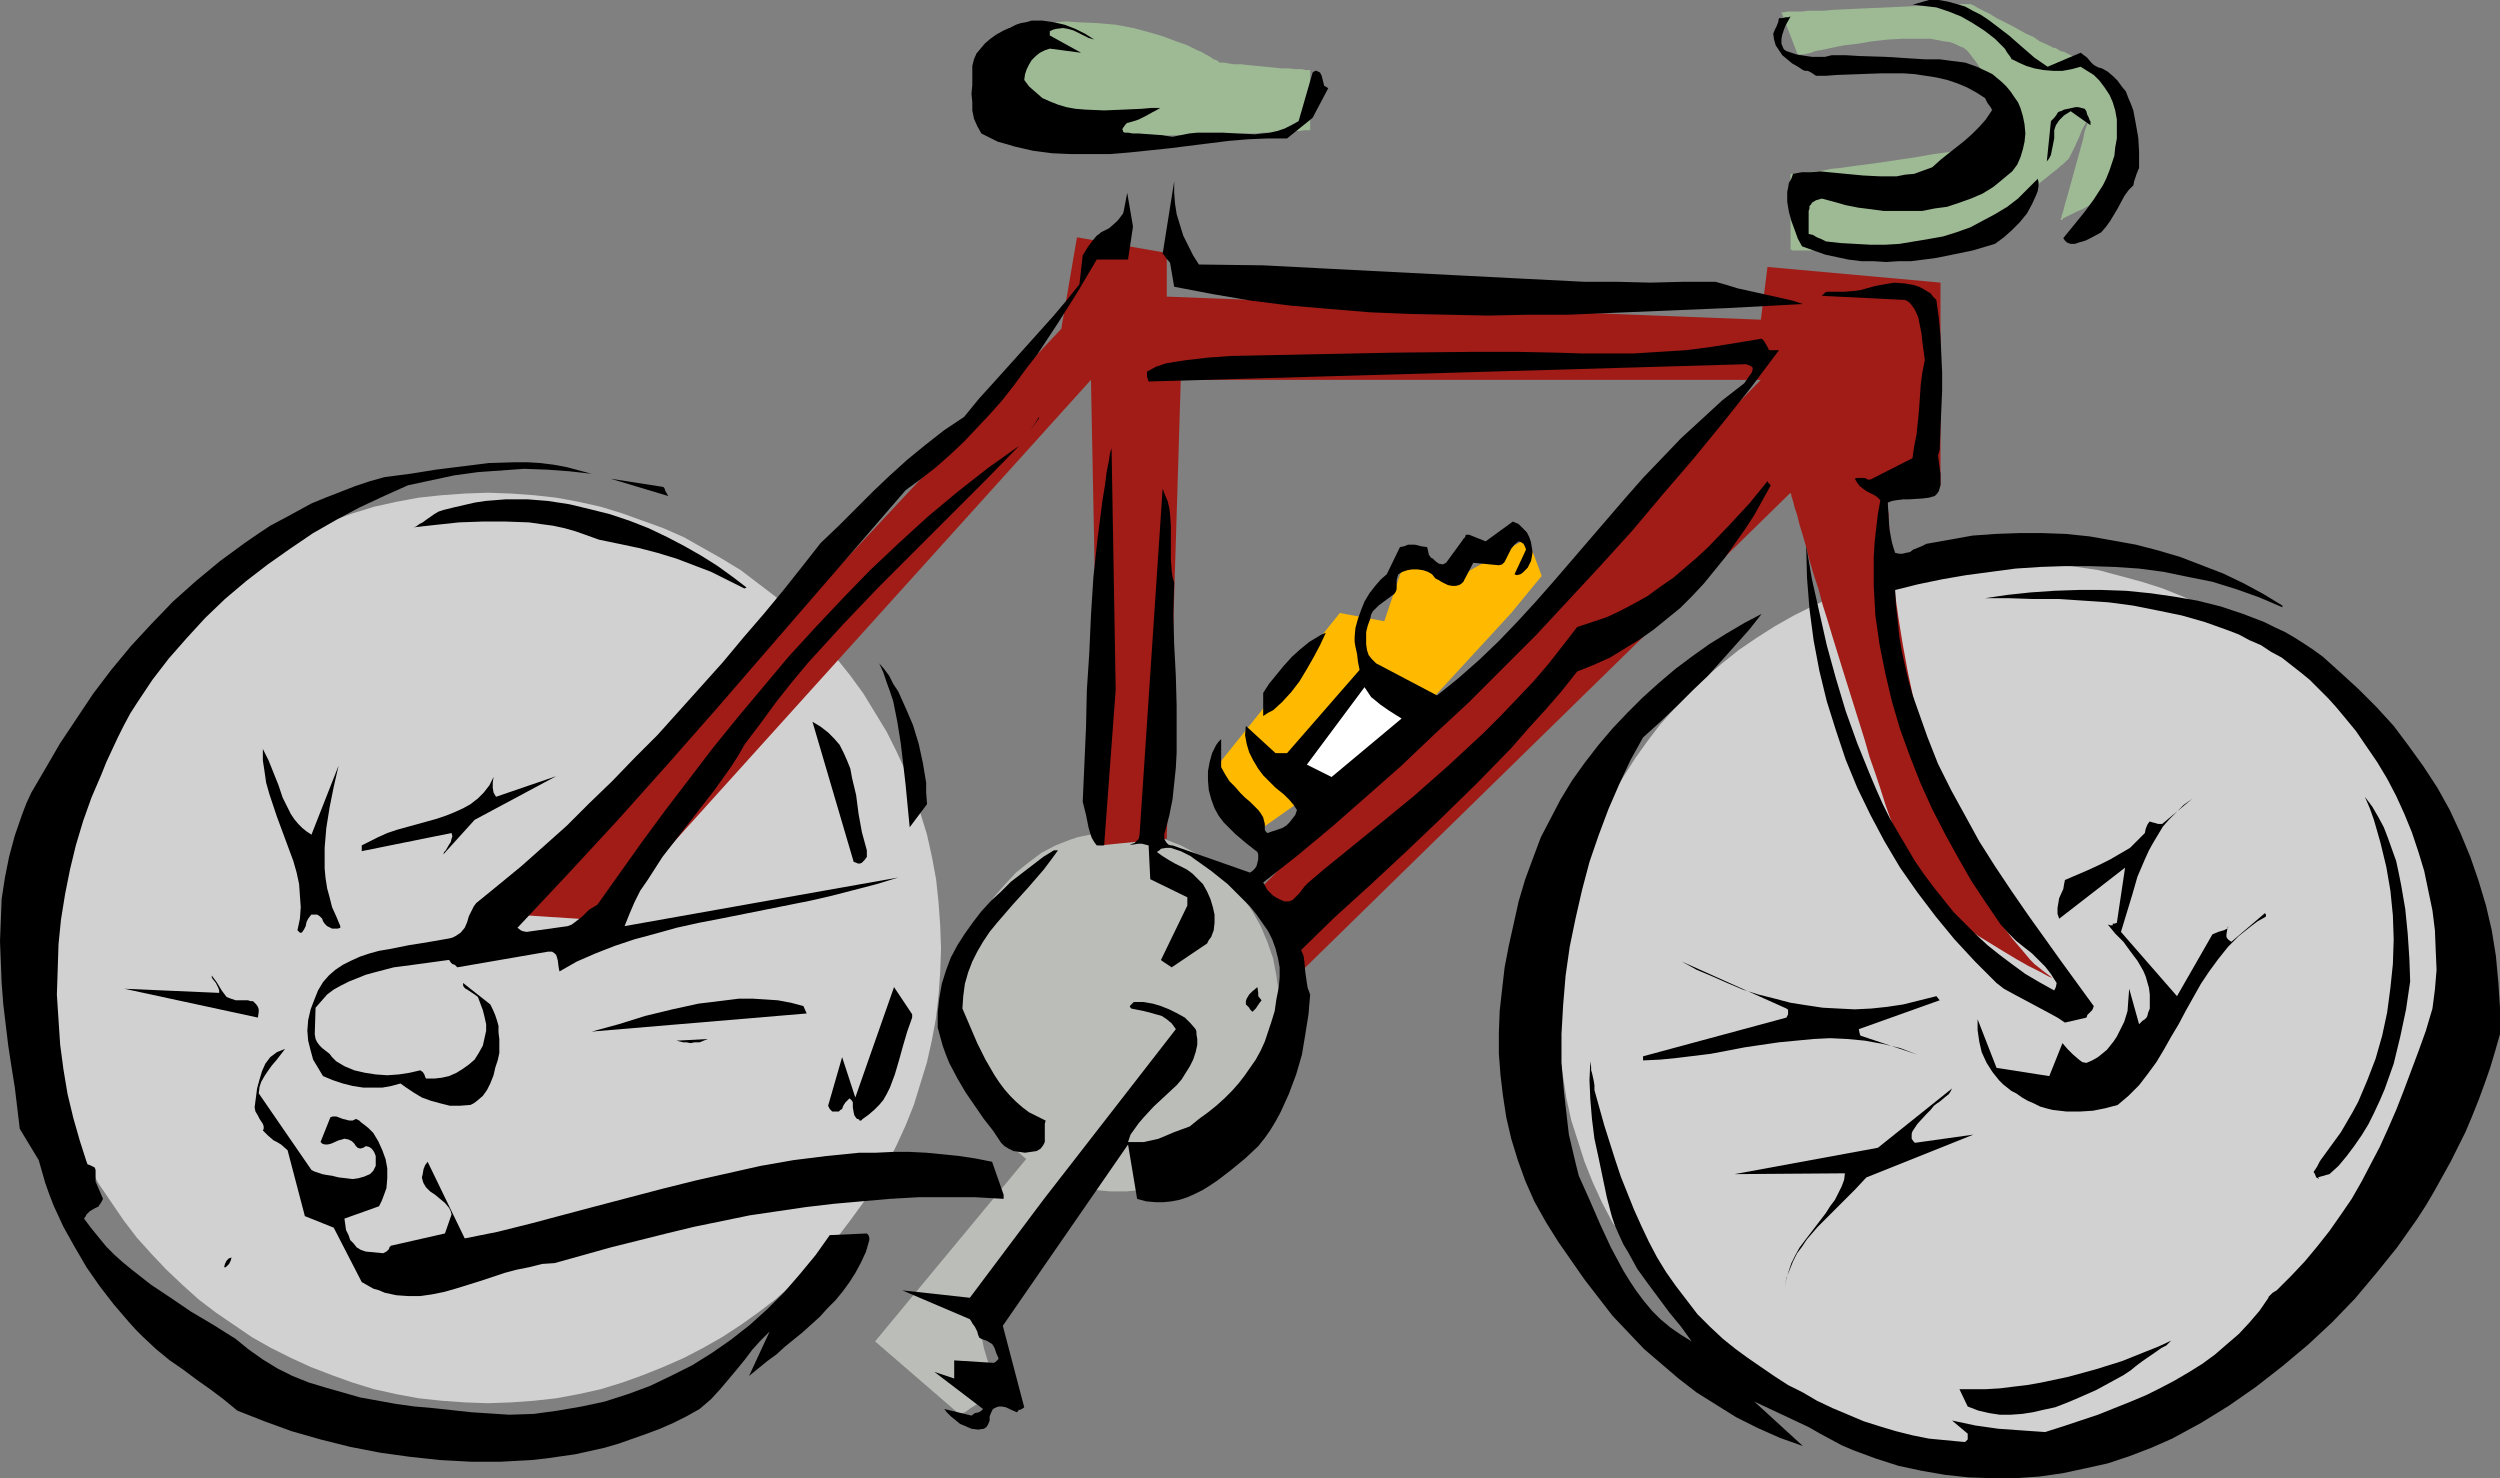 <?xml version="1.0" encoding="UTF-8" standalone="no"?>
<svg
   version="1.0"
   width="129.724mm"
   height="76.702mm"
   id="svg41"
   sodipodi:docname="Bicycle 16.wmf"
   xmlns:inkscape="http://www.inkscape.org/namespaces/inkscape"
   xmlns:sodipodi="http://sodipodi.sourceforge.net/DTD/sodipodi-0.dtd"
   xmlns="http://www.w3.org/2000/svg"
   xmlns:svg="http://www.w3.org/2000/svg">
  <rect width="100%" height="100%" fill="#808080" stroke="none"/>
  <sodipodi:namedview
     id="namedview41"
     pagecolor="#ffffff"
     bordercolor="#000000"
     borderopacity="0.25"
     inkscape:showpageshadow="2"
     inkscape:pageopacity="0.0"
     inkscape:pagecheckerboard="0"
     inkscape:deskcolor="#d1d1d1"
     inkscape:document-units="mm" />
  <defs
     id="defs1">
    <pattern
       id="WMFhbasepattern"
       patternUnits="userSpaceOnUse"
       width="6"
       height="6"
       x="0"
       y="0" />
  </defs>
  <path
     style="fill:#babdb8;fill-opacity:1;fill-rule:evenodd;stroke:none"
     d="m 221.553,202.799 -49.934,60.274 16.645,14.382 v 0 l 0.162,-0.162 0.323,-0.162 0.485,-0.162 1.131,-0.808 1.293,-0.808 1.293,-0.808 1.293,-0.646 0.485,-0.323 0.323,-0.323 0.323,-0.162 0.162,-0.162 h -0.162 l -0.162,-0.323 v -0.323 l -0.323,-0.808 -0.323,-1.131 -0.323,-1.293 -0.323,-1.454 -0.97,-3.232 -0.646,-3.393 -0.485,-1.454 -0.323,-1.293 -0.162,-1.131 -0.162,-0.97 -0.162,-0.323 v -0.323 -0.162 l 0.162,-0.162 v -0.162 l 0.323,-0.162 0.485,-0.646 0.808,-0.97 0.97,-1.131 0.97,-1.293 1.293,-1.454 1.454,-1.778 1.616,-1.778 1.616,-1.939 1.778,-2.101 1.778,-2.101 3.878,-4.525 7.918,-9.372 3.878,-4.525 1.778,-2.101 1.778,-2.101 1.616,-1.939 1.616,-1.778 1.454,-1.778 1.293,-1.454 1.131,-1.293 0.97,-1.131 0.808,-0.97 0.485,-0.646 0.323,-0.485 0.162,-0.162 z"
     id="path1" />
  <path
     style="fill:#9eba94;fill-opacity:1;fill-rule:evenodd;stroke:none"
     d="m 198.121,5.333 h -0.162 v 0.162 l -0.162,0.162 -0.323,0.323 -0.646,0.646 -0.646,1.131 -0.808,1.131 -0.808,1.454 -0.808,1.454 -0.646,1.616 -0.646,1.454 -0.162,1.778 -0.162,1.454 0.162,0.808 0.162,0.808 0.323,0.646 0.323,0.808 0.485,0.646 0.646,0.646 0.808,0.485 0.808,0.485 0.97,0.485 1.293,0.485 1.293,0.323 1.454,0.323 1.616,0.323 1.939,0.162 1.939,0.323 2.101,0.162 2.101,0.162 2.262,0.162 4.686,0.162 5.01,0.162 9.858,-0.162 h 4.848 l 4.525,-0.162 2.101,-0.162 h 2.101 l 1.778,-0.162 h 1.778 l 1.616,-0.162 h 1.454 l 1.293,-0.162 h 0.97 l 0.97,-0.162 h 0.646 0.323 0.162 V 13.735 h -0.808 l -0.808,-0.162 h -1.131 l -1.454,-0.162 h -1.454 l -3.232,-0.323 -3.232,-0.323 -1.454,-0.162 h -1.454 l -0.97,-0.162 -0.97,-0.162 h -0.646 -0.162 v 0 l -0.162,-0.162 -0.162,-0.162 -0.323,-0.162 -0.485,-0.162 -0.485,-0.323 -0.485,-0.323 -0.646,-0.323 -0.808,-0.485 -0.808,-0.323 -1.939,-0.97 -2.262,-0.808 -2.586,-0.97 -2.747,-0.808 -3.07,-0.808 -3.394,-0.646 -3.717,-0.323 -3.878,-0.162 -2.101,-0.162 -2.101,0.162 h -2.101 l -2.262,0.162 -2.262,0.323 z"
     id="path2" />
  <path
     style="fill:#ffba00;fill-opacity:1;fill-rule:evenodd;stroke:none"
     d="m 246.601,163.047 -8.726,-11.796 24.886,-31.026 8.726,1.616 4.525,-13.412 10.342,4.525 13.251,-7.433 2.747,7.433 -5.979,7.272 -20.362,22.138 z"
     id="path3" />
  <path
     style="fill:#d1d1d1;fill-opacity:1;fill-rule:evenodd;stroke:none"
     d="m 95.667,96.633 4.525,0.162 4.525,0.323 4.363,0.485 4.363,0.808 4.363,0.97 4.202,1.293 4.04,1.454 4.04,1.454 4.04,1.778 3.717,2.101 3.717,2.101 3.717,2.262 3.394,2.585 3.394,2.585 3.232,2.909 3.07,2.909 3.07,3.232 2.747,3.232 2.586,3.232 2.586,3.555 2.262,3.717 2.262,3.717 1.939,3.878 1.778,3.878 1.616,4.04 1.293,4.201 1.293,4.201 0.97,4.363 0.808,4.363 0.485,4.525 0.323,4.525 0.162,4.525 -0.162,4.686 -0.323,4.525 -0.485,4.363 -0.808,4.363 -0.97,4.363 -1.293,4.201 -1.293,4.201 -1.616,4.04 -1.778,3.878 -1.939,3.878 -2.262,3.717 -2.262,3.555 -2.586,3.555 -2.586,3.393 -2.747,3.232 -3.07,3.07 -3.07,2.909 -3.232,2.909 -3.394,2.585 -3.394,2.424 -3.717,2.424 -3.717,2.101 -3.717,1.939 -4.04,1.778 -4.04,1.616 -4.04,1.454 -4.202,1.293 -4.363,0.97 -4.363,0.808 -4.363,0.485 -4.525,0.323 -4.525,0.162 -4.525,-0.162 -4.525,-0.323 -4.525,-0.485 -4.363,-0.808 -4.363,-0.97 -4.202,-1.293 -4.04,-1.454 -4.202,-1.616 -3.878,-1.778 -3.878,-1.939 -3.717,-2.101 -3.555,-2.424 -3.555,-2.424 -3.394,-2.585 -3.232,-2.909 -3.07,-2.909 -2.909,-3.07 -2.909,-3.232 -2.586,-3.393 -2.424,-3.555 -2.424,-3.555 -2.101,-3.717 -2.101,-3.878 -1.778,-3.878 -1.454,-4.04 -1.454,-4.201 -1.293,-4.201 -0.97,-4.363 -0.808,-4.363 -0.485,-4.363 -0.323,-4.525 -0.162,-4.686 0.162,-4.525 0.323,-4.525 0.485,-4.525 0.808,-4.363 0.97,-4.363 1.293,-4.201 1.454,-4.201 1.454,-4.04 1.778,-3.878 2.101,-3.878 2.101,-3.717 2.424,-3.717 2.424,-3.555 2.586,-3.232 2.909,-3.232 2.909,-3.232 3.07,-2.909 3.232,-2.909 3.394,-2.585 3.555,-2.585 3.555,-2.262 3.717,-2.101 3.878,-2.101 3.878,-1.778 4.202,-1.454 4.04,-1.454 4.202,-1.293 4.363,-0.97 4.363,-0.808 4.525,-0.485 4.525,-0.323 z"
     id="path4" />
  <path
     style="fill:#d1d1d1;fill-opacity:1;fill-rule:evenodd;stroke:none"
     d="m 393.819,110.045 4.525,0.162 4.525,0.323 4.363,0.646 4.363,0.646 4.202,1.131 4.202,1.131 4.04,1.293 4.04,1.616 3.878,1.778 3.878,1.939 3.555,2.101 3.717,2.262 3.394,2.424 3.394,2.585 3.232,2.747 3.07,3.07 2.909,2.909 2.747,3.232 2.586,3.393 2.586,3.393 2.262,3.555 2.101,3.555 1.939,3.878 1.778,3.878 1.616,4.04 1.454,4.04 1.131,4.04 0.97,4.363 0.808,4.201 0.646,4.525 0.323,4.363 v 4.525 4.525 l -0.323,4.525 -0.646,4.363 -0.808,4.201 -0.97,4.363 -1.131,4.04 -1.454,4.04 -1.616,4.04 -1.778,3.878 -1.939,3.717 -2.101,3.717 -2.262,3.555 -2.586,3.393 -2.586,3.232 -2.747,3.232 -2.909,3.07 -3.07,2.909 -3.232,2.747 -3.394,2.585 -3.394,2.424 -3.717,2.262 -3.555,2.101 -3.878,1.939 -3.878,1.778 -4.04,1.454 -4.04,1.454 -4.202,1.131 -4.202,0.97 -4.363,0.808 -4.363,0.646 -4.525,0.323 h -4.525 -4.525 l -4.525,-0.323 -4.363,-0.646 -4.363,-0.808 -4.202,-0.97 -4.202,-1.131 -4.202,-1.454 -3.878,-1.454 -3.878,-1.778 -3.878,-1.939 -3.717,-2.101 -3.555,-2.262 -3.555,-2.424 -3.232,-2.585 -3.232,-2.747 -3.07,-2.909 -2.909,-3.07 -2.909,-3.232 -2.586,-3.232 -2.424,-3.393 -2.262,-3.555 -2.262,-3.717 -1.939,-3.717 -1.778,-3.878 -1.616,-4.04 -1.293,-4.04 -1.293,-4.04 -0.97,-4.363 -0.646,-4.201 -0.646,-4.363 -0.323,-4.525 -0.162,-4.525 0.162,-4.525 0.323,-4.363 0.646,-4.525 0.646,-4.201 0.97,-4.363 1.293,-4.04 1.293,-4.04 1.616,-4.04 1.778,-3.878 1.939,-3.878 2.262,-3.555 2.262,-3.555 2.424,-3.393 2.586,-3.393 2.909,-3.232 2.909,-2.909 3.07,-3.07 3.232,-2.747 3.232,-2.585 3.555,-2.424 3.555,-2.262 3.717,-2.101 3.878,-1.939 3.878,-1.778 3.878,-1.616 4.202,-1.293 4.202,-1.131 4.202,-1.131 4.363,-0.646 4.363,-0.646 4.525,-0.323 z"
     id="path5" />
  <path
     style="fill:#babdb8;fill-opacity:1;fill-rule:evenodd;stroke:none"
     d="m 219.291,163.047 h 1.616 l 1.616,0.162 1.616,0.323 1.616,0.323 1.454,0.323 1.454,0.485 2.909,1.131 2.747,1.454 2.747,1.939 2.424,1.939 2.262,2.424 1.939,2.424 1.939,2.747 1.616,2.909 1.293,3.07 1.131,3.232 0.646,3.393 0.485,3.393 0.162,3.717 -0.162,3.555 -0.485,3.555 -0.646,3.393 -1.131,3.07 -1.293,3.232 -1.616,2.747 -1.939,2.747 -1.939,2.585 -2.262,2.262 -2.424,2.101 -2.747,1.778 -2.747,1.454 -2.909,1.131 -1.454,0.485 -1.454,0.485 -1.616,0.323 -1.616,0.162 -1.616,0.162 h -1.616 -1.616 l -1.616,-0.162 -1.454,-0.162 -1.616,-0.323 -1.616,-0.485 -1.454,-0.485 -2.909,-1.131 -2.747,-1.454 -2.586,-1.778 -2.424,-2.101 -2.262,-2.262 -2.101,-2.585 -1.778,-2.747 -1.616,-2.747 -1.293,-3.232 -1.131,-3.07 -0.808,-3.393 -0.485,-3.555 -0.162,-3.555 0.162,-3.717 0.485,-3.393 0.808,-3.393 1.131,-3.232 1.293,-3.07 1.616,-2.909 1.778,-2.747 2.101,-2.424 2.262,-2.424 2.424,-1.939 2.586,-1.939 2.747,-1.454 2.909,-1.131 1.454,-0.485 1.616,-0.323 1.616,-0.323 1.454,-0.323 1.616,-0.162 z"
     id="path6" />
  <path
     style="fill:#a11c17;fill-opacity:1;fill-rule:evenodd;stroke:none"
     d="m 100.677,179.368 107.464,-114.893 3.07,-17.937 17.614,3.07 v 8.564 l 116.513,4.525 1.293,-10.342 33.936,3.07 v 39.752 l -10.342,1.454 v 1.454 0.808 0.97 l 0.162,0.97 v 1.293 l 0.162,1.454 v 1.454 l 0.162,1.616 0.162,1.778 0.162,1.939 0.162,1.939 0.323,2.101 0.162,2.262 0.323,2.262 0.323,2.262 0.808,5.009 0.97,5.333 1.131,5.333 1.293,5.656 1.616,5.817 1.778,5.817 2.101,5.817 1.131,2.747 0.97,2.747 1.131,2.424 1.131,2.424 1.131,2.101 0.97,2.101 1.131,1.939 1.131,1.778 0.97,1.616 0.97,1.616 0.97,1.293 0.97,1.293 0.97,1.131 0.97,1.131 0.808,0.97 0.808,0.97 0.808,0.808 0.808,0.646 0.808,0.646 0.646,0.485 1.293,0.97 0.97,0.646 0.808,0.485 0.646,0.162 0.485,0.162 h 0.162 -0.162 -0.162 l -0.323,-0.323 -0.485,-0.162 -0.485,-0.323 -0.646,-0.162 -0.808,-0.485 -0.808,-0.323 -1.778,-0.97 -2.262,-1.131 -2.262,-1.293 -2.424,-1.454 -5.01,-3.07 -2.424,-1.616 -2.424,-1.778 -2.101,-1.616 -1.939,-1.778 -1.778,-1.616 -0.646,-0.97 -0.646,-0.808 -0.485,-0.97 -0.646,-1.293 -0.808,-1.616 -0.808,-1.939 -0.808,-2.101 -0.808,-2.424 -0.97,-2.585 -0.97,-2.747 -0.97,-3.07 -0.97,-2.909 -1.131,-3.232 -0.97,-3.393 -4.202,-13.412 -2.101,-6.787 -0.97,-3.232 -0.97,-3.07 -0.808,-3.07 -0.97,-2.909 -0.808,-2.747 -0.646,-2.585 -0.646,-2.262 -0.646,-2.101 -0.485,-1.939 -0.485,-1.454 -0.323,-1.293 -0.162,-0.485 -0.162,-0.485 V 96.956 l -0.162,-0.162 v -0.162 0 l -97.445,95.34 v -0.162 l -0.162,-0.323 v -0.162 l -0.485,-0.808 -0.323,-1.131 -0.646,-1.293 -0.646,-1.454 -1.293,-3.232 -1.293,-3.07 -0.646,-1.454 -0.485,-1.293 -0.485,-1.131 -0.323,-0.808 -0.162,-0.323 -0.162,-0.323 v -0.162 0 L 345.339,74.494 H 231.573 l -2.747,90.007 -13.09,1.293 -1.778,-91.3 -95.667,106.005 z"
     id="path7" />
  <path
     style="fill:#9eba94;fill-opacity:1;fill-rule:evenodd;stroke:none"
     d="m 349.379,2.424 3.232,8.403 v 0 h 0.323 l 0.323,-0.162 h 0.485 l 0.646,-0.162 0.808,-0.162 0.808,-0.323 0.97,-0.162 2.262,-0.485 2.424,-0.485 2.747,-0.323 2.909,-0.485 2.909,-0.323 2.909,-0.162 h 2.909 2.586 l 2.424,0.485 1.293,0.162 0.97,0.323 0.97,0.485 0.808,0.323 0.808,0.646 0.485,0.646 1.131,1.454 0.97,1.454 0.646,1.454 0.808,1.616 0.485,1.454 0.485,1.454 0.485,1.454 0.323,1.293 0.162,1.293 0.162,1.131 0.162,1.131 v 0.808 l 0.162,0.646 v 0.646 0.323 h -0.162 l -0.323,0.162 h -0.485 l -0.808,0.162 -0.97,0.162 -0.97,0.162 -1.293,0.162 -1.454,0.162 -1.454,0.323 -1.616,0.162 -3.555,0.485 -3.717,0.646 -7.595,1.131 -3.717,0.485 -3.555,0.485 -1.616,0.162 -1.454,0.323 -1.454,0.162 -1.293,0.162 -0.97,0.162 h -0.97 l -0.808,0.162 h -0.485 -0.485 v 14.867 h 0.162 l 0.162,0.162 h 1.131 0.646 2.909 2.424 17.291 2.424 2.909 0.808 0.97 l 0.323,-0.162 v 0 h 0.162 l 0.162,-0.162 0.323,-0.162 0.485,-0.323 0.485,-0.323 0.485,-0.485 0.646,-0.485 0.808,-0.646 1.616,-1.293 1.939,-1.454 8.08,-6.464 1.939,-1.616 1.616,-1.293 0.808,-0.646 0.646,-0.485 0.485,-0.485 0.646,-0.485 0.323,-0.323 0.323,-0.323 0.162,-0.162 h 0.162 v -0.162 l 0.162,-0.162 0.162,-0.323 0.323,-0.646 0.323,-0.646 0.323,-0.646 0.808,-1.778 0.646,-1.616 0.808,-1.454 0.162,-0.646 0.323,-0.485 v -0.323 l 0.162,-0.162 v 0.162 l -0.162,0.162 v 0.323 l -0.162,0.323 -0.162,1.131 -0.485,1.293 -0.323,1.616 -0.485,1.778 -2.101,7.595 -0.485,1.778 -0.485,1.616 -0.323,1.293 -0.162,0.485 -0.162,0.485 v 0.323 l -0.162,0.162 v 0.162 0.162 h 0.162 l 0.323,-0.323 0.646,-0.323 0.97,-0.485 0.97,-0.485 1.131,-0.485 4.848,-2.747 1.131,-0.646 0.97,-0.646 0.808,-0.485 0.646,-0.323 0.485,-0.323 0.162,-0.162 v 0 -0.646 -0.808 -1.131 -1.293 -1.616 l -0.162,-1.778 v -1.778 l -0.323,-1.939 -0.485,-1.939 -0.323,-1.778 -0.646,-1.778 -0.808,-1.778 -0.808,-1.454 -1.131,-1.293 -0.646,-0.485 -0.646,-0.485 -1.293,-0.808 -1.131,-0.646 -1.131,-0.485 -0.97,-0.485 -0.808,-0.485 -1.293,-0.646 -0.646,-0.162 -0.323,-0.162 -0.485,-0.323 -0.485,-0.162 h -0.323 V 9.211 h -0.162 l -0.162,-0.162 h -0.162 l -0.323,-0.162 -0.646,-0.323 -1.131,-0.485 -1.131,-0.808 -1.454,-0.646 -2.909,-1.616 -2.909,-1.454 -1.293,-0.808 -1.293,-0.646 -0.97,-0.485 -0.808,-0.485 -0.323,-0.162 h -0.162 l -0.162,-0.162 h -0.162 -0.485 -0.485 -0.808 l -0.808,0.162 h -1.131 -1.293 -1.293 l -1.454,0.162 h -1.616 l -3.394,0.162 -7.272,0.323 -3.555,0.162 -3.394,0.162 -1.778,0.162 h -1.454 -1.454 l -1.293,0.162 h -1.131 -0.97 -0.808 l -0.646,0.162 h -0.485 -0.162 z"
     id="path8" />
  <path
     style="fill:#000000;fill-opacity:1;fill-rule:evenodd;stroke:none"
     d="m 419.513,32.48 v -2.747 l -0.162,-2.747 -0.485,-2.747 -0.485,-2.585 -0.485,-1.293 -0.485,-1.131 -0.485,-1.293 -0.808,-0.97 -0.808,-1.131 -0.808,-0.808 -1.131,-0.97 -1.131,-0.646 -0.646,-0.162 -0.646,-0.323 -0.485,-0.323 -0.323,-0.323 -0.808,-0.97 -0.646,-0.485 -0.646,-0.485 -6.464,2.747 -2.586,-1.778 -2.424,-2.101 -2.586,-2.262 -2.747,-2.101 -1.293,-0.97 -1.454,-0.97 -1.616,-0.808 -1.454,-0.808 -1.616,-0.485 -1.778,-0.485 L 380.244,0 h -1.939 l -1.131,0.323 -1.131,0.323 -0.97,0.323 h -0.646 1.293 l 1.293,0.162 2.747,0.323 2.424,0.808 2.424,0.97 2.262,1.293 2.262,1.454 2.101,1.616 1.939,1.939 0.485,0.808 0.485,0.646 0.323,0.485 v 0.162 h 0.162 l 1.293,0.646 1.454,0.646 1.616,0.485 1.778,0.323 1.939,0.162 h 1.778 l 1.778,-0.323 1.778,-0.485 1.293,0.808 1.293,0.808 1.131,1.131 0.97,1.293 0.97,1.454 0.646,1.454 0.485,1.616 0.323,1.778 v 1.939 1.778 l -0.323,1.778 -0.162,1.616 -0.485,1.454 -0.485,1.454 -0.646,1.616 -0.646,1.293 -1.778,2.747 -1.778,2.424 -2.101,2.585 -2.101,2.585 0.323,0.485 0.323,0.323 0.323,0.162 0.485,0.162 h 0.808 l 0.97,-0.323 1.131,-0.323 0.97,-0.485 2.101,-1.131 0.97,-1.131 0.808,-1.131 1.454,-2.424 1.293,-2.424 0.808,-1.131 0.97,-0.97 0.162,-0.808 0.162,-0.485 0.323,-0.97 0.323,-0.808 0.162,-0.323 z"
     id="path9" />
  <path
     style="fill:#000000;fill-opacity:1;fill-rule:evenodd;stroke:none"
     d="m 490.294,202.799 v -5.171 l -0.323,-5.009 -0.485,-5.171 -0.808,-5.009 -1.131,-4.848 -1.454,-4.848 -1.616,-4.686 -1.939,-4.686 -2.101,-4.525 -2.424,-4.363 -2.747,-4.201 -2.909,-4.04 -2.909,-3.878 -3.394,-3.717 -3.555,-3.555 -3.717,-3.393 -1.616,-1.454 -1.616,-1.454 -1.778,-1.293 -1.939,-1.293 -1.778,-1.131 -1.939,-1.131 -2.101,-0.97 -1.939,-0.97 -4.202,-1.616 -4.363,-1.454 -4.525,-1.131 -4.686,-0.808 -4.525,-0.646 -4.848,-0.485 -4.686,-0.162 h -4.686 l -4.686,0.162 -4.686,0.323 -4.525,0.485 -4.363,0.646 h 4.686 l 4.848,0.162 h 5.01 l 4.848,0.323 4.848,0.323 4.848,0.646 4.848,0.97 4.686,0.97 4.525,1.293 4.525,1.616 2.101,0.808 2.101,1.131 2.262,0.97 1.939,1.293 2.101,1.131 3.717,2.909 1.778,1.454 1.778,1.778 1.778,1.778 1.616,1.778 1.616,1.939 2.262,2.747 2.101,3.07 2.101,3.07 1.939,3.232 1.778,3.393 1.616,3.555 1.454,3.555 1.293,3.878 1.131,3.717 0.808,3.878 0.808,3.878 0.485,3.878 0.162,4.04 0.162,3.717 -0.323,3.878 -0.485,3.717 -1.293,4.363 -1.454,4.04 -1.454,3.878 -1.454,3.878 -1.454,3.717 -1.616,3.717 -1.616,3.555 -1.778,3.393 -1.778,3.393 -1.939,3.393 -2.101,3.07 -2.262,3.232 -2.424,3.07 -2.424,2.909 -2.586,2.747 -2.909,2.909 -0.808,0.485 -0.485,0.485 -0.323,0.323 v 0.162 l -1.778,2.585 -1.939,2.262 -2.101,2.262 -2.262,1.939 -2.424,2.101 -2.424,1.778 -2.586,1.616 -2.747,1.616 -2.747,1.454 -2.909,1.454 -3.07,1.293 -3.232,1.293 -3.232,1.293 -3.394,1.131 -3.394,1.131 -3.555,1.131 -4.686,-0.323 -4.525,-0.323 -4.525,-0.646 -2.262,-0.485 -2.262,-0.485 3.07,2.585 v 0.646 0.485 l -0.323,0.323 -0.162,0.162 h -0.323 l -3.394,-0.323 -3.394,-0.323 -3.232,-0.646 -3.232,-0.808 -3.232,-0.97 -3.07,-0.97 -3.07,-1.293 -3.07,-1.293 -3.07,-1.454 -2.747,-1.616 -2.909,-1.454 -2.747,-1.778 -2.586,-1.778 -2.586,-1.778 -2.424,-1.778 -2.424,-1.939 -2.586,-2.424 -2.424,-2.424 -2.101,-2.747 -2.101,-2.747 -1.939,-2.747 -1.778,-2.909 -1.616,-3.07 -1.454,-3.07 -1.454,-3.232 -1.293,-3.232 -1.293,-3.232 -1.131,-3.393 -2.101,-6.625 -1.939,-6.949 v -0.97 l -0.162,-0.97 -0.323,-1.454 -0.162,-0.485 v -0.646 l -0.162,-1.131 -0.162,3.717 0.162,3.717 0.323,3.878 0.485,3.878 0.808,3.717 0.808,3.878 0.808,3.878 0.97,3.717 0.646,1.939 0.808,1.778 0.808,1.778 0.97,1.616 1.778,3.232 2.101,2.909 4.202,5.656 2.262,2.747 2.101,2.909 -2.101,-1.293 -2.101,-1.454 -1.939,-1.616 -1.616,-1.616 -1.616,-1.939 -1.454,-1.939 -1.293,-1.939 -1.293,-2.101 -2.424,-4.525 -2.101,-4.525 -2.101,-4.848 -2.101,-4.686 -0.646,-2.585 -0.646,-2.747 -0.646,-2.747 -0.323,-2.747 -0.646,-5.656 -0.485,-5.656 v -5.656 l 0.323,-5.656 0.485,-5.817 0.808,-5.656 1.131,-5.494 1.293,-5.656 1.454,-5.494 1.778,-5.171 1.939,-5.171 2.101,-4.848 2.262,-4.848 2.424,-4.363 3.394,-3.07 3.232,-3.07 3.07,-3.07 3.07,-2.909 2.747,-3.07 2.747,-3.07 2.586,-2.909 2.424,-3.07 -3.394,1.778 -3.555,2.101 -3.394,2.101 -3.394,2.424 -3.232,2.424 -3.232,2.747 -3.232,2.909 -2.909,2.909 -2.909,3.07 -2.747,3.232 -2.747,3.555 -2.424,3.393 -2.262,3.717 -1.939,3.717 -1.939,3.717 -1.454,3.878 -1.616,4.363 -1.293,4.363 -0.97,4.363 -0.97,4.363 -0.808,4.201 -0.485,4.201 -0.485,4.363 -0.162,4.201 v 4.201 l 0.323,4.201 0.485,4.04 0.646,4.201 0.97,4.201 1.293,4.201 1.454,4.04 1.778,4.04 2.262,4.04 2.424,3.878 2.586,3.717 2.586,3.717 2.747,3.555 2.747,3.555 3.07,3.232 3.07,3.232 3.394,2.909 3.394,2.909 3.555,2.747 3.878,2.424 3.878,2.424 4.202,2.101 4.363,1.939 4.525,1.616 -9.534,-8.726 10.666,5.009 2.262,1.293 4.202,2.262 2.262,0.97 4.363,1.616 4.525,1.454 4.525,0.97 4.686,0.808 4.525,0.485 4.686,0.162 h 4.525 l 4.686,-0.323 4.525,-0.646 4.525,-0.97 4.363,-0.97 4.363,-1.454 4.202,-1.616 4.04,-1.778 5.656,-3.07 5.494,-3.393 5.333,-3.717 5.171,-4.04 5.01,-4.201 4.686,-4.363 4.525,-4.686 4.202,-5.009 4.04,-5.009 3.878,-5.494 1.778,-2.747 1.616,-2.747 1.616,-2.909 1.616,-2.909 1.454,-2.909 1.454,-2.909 1.293,-3.07 1.293,-3.232 1.131,-3.07 1.131,-3.232 0.97,-3.232 z"
     id="path10" />
  <path
     style="fill:#000000;fill-opacity:1;fill-rule:evenodd;stroke:none"
     d="m 472.679,192.457 -0.162,-4.525 -0.323,-4.848 -0.485,-4.848 -0.808,-4.686 -0.485,-2.424 -0.485,-2.262 -0.808,-2.262 -0.808,-2.262 -0.808,-2.101 -1.131,-2.101 -1.131,-1.939 -1.454,-1.939 0.97,2.262 0.808,2.262 1.293,4.525 1.131,4.686 0.808,4.686 0.485,4.848 0.162,4.686 -0.162,4.848 -0.485,4.686 -0.646,4.848 -0.97,4.525 -1.293,4.525 -1.616,4.201 -1.778,4.201 -1.131,2.101 -1.131,1.939 -1.131,1.939 -1.293,1.778 -1.293,1.778 -1.293,1.778 -0.323,0.485 -0.162,0.323 -0.323,0.646 -0.323,0.485 -0.323,0.485 v 0.162 l 0.162,0.162 0.323,0.808 0.323,0.162 0.162,0.162 v 0 -0.162 l -0.162,-0.162 0.485,-0.162 0.646,-0.162 0.485,-0.162 0.646,-0.162 1.778,-1.616 1.616,-1.939 1.454,-1.939 1.454,-2.101 1.293,-2.101 1.131,-2.262 1.131,-2.424 0.97,-2.262 1.778,-5.009 1.293,-5.333 1.131,-5.333 z"
     id="path11" />
  <path
     style="fill:#000000;fill-opacity:1;fill-rule:evenodd;stroke:none"
     d="m 447.631,118.771 -3.717,-2.262 -3.878,-2.101 -4.04,-1.939 -4.202,-1.616 -4.202,-1.616 -4.363,-1.293 -4.363,-1.131 -4.525,-0.808 -4.525,-0.808 -4.686,-0.485 -4.525,-0.162 h -4.686 l -4.525,0.162 -4.525,0.323 -4.525,0.808 -4.525,0.808 -0.97,0.485 -0.808,0.323 -0.808,0.323 -0.646,0.485 -0.808,0.162 -0.646,0.162 h -0.646 l -0.808,-0.162 -0.323,-0.97 -0.323,-1.131 -0.485,-2.585 -0.162,-2.585 -0.162,-2.585 0.808,-0.323 0.97,-0.162 1.293,-0.162 h 1.131 l 2.586,-0.162 1.293,-0.162 1.131,-0.323 0.485,-0.485 0.323,-0.485 0.323,-1.131 v -1.131 -1.131 l -0.162,-1.131 -0.162,-1.293 -0.162,-1.131 0.323,-1.131 0.162,-4.04 0.162,-3.878 0.162,-3.717 v -3.555 l -0.162,-3.555 -0.162,-3.555 -0.323,-3.555 -0.485,-3.555 -0.646,-0.646 -0.485,-0.646 -0.808,-0.485 -0.808,-0.485 -0.646,-0.323 -0.97,-0.323 -1.778,-0.323 -2.101,-0.162 -1.939,0.323 -1.778,0.323 -1.778,0.485 -1.131,0.323 -1.131,0.162 -1.939,0.162 h -3.394 -0.162 l -0.323,0.162 -0.323,0.323 -0.323,0.323 v 0 l 16.322,0.808 0.646,0.323 0.485,0.485 0.485,0.646 0.323,0.485 0.646,1.454 0.323,1.616 0.323,1.616 0.162,1.616 0.485,3.555 -0.485,2.424 -0.323,2.424 -0.323,4.848 -0.485,4.848 -0.485,2.424 -0.323,2.262 -8.242,4.201 h -0.162 -0.323 l -0.646,-0.323 h -0.97 -0.485 l -0.485,0.162 0.485,0.808 0.485,0.646 0.646,0.485 0.646,0.485 1.293,0.646 0.808,0.485 0.646,0.646 -0.485,2.747 -0.323,2.747 -0.323,2.909 -0.162,2.747 v 2.909 2.747 l 0.162,2.909 0.162,2.909 0.808,5.656 1.131,5.656 1.293,5.494 1.616,5.494 1.939,5.333 2.101,5.333 2.262,5.009 2.586,5.009 2.586,4.686 2.586,4.525 2.909,4.363 2.747,4.04 1.616,1.778 1.454,1.454 1.616,1.293 1.454,1.131 1.293,1.293 1.293,1.293 1.131,1.454 1.131,1.778 -0.162,0.808 -0.162,0.323 -0.162,0.323 -2.909,-1.616 -2.747,-1.616 -2.424,-1.778 -2.586,-1.939 -2.424,-1.939 -2.262,-2.101 -2.101,-2.101 -2.262,-2.262 -1.939,-2.424 -1.939,-2.424 -1.939,-2.585 -1.778,-2.585 -1.616,-2.747 -1.616,-2.747 -1.616,-2.747 -1.454,-2.909 -1.293,-2.909 -1.293,-3.07 -2.424,-5.979 -2.262,-6.302 -1.939,-6.464 -1.778,-6.464 -1.454,-6.464 -1.454,-6.464 -1.131,-6.625 0.162,6.302 0.485,6.141 0.808,6.141 1.131,5.979 1.454,5.979 1.778,5.656 1.939,5.817 2.262,5.494 2.586,5.333 2.747,5.171 3.07,5.171 3.394,4.848 3.555,4.686 3.717,4.525 4.04,4.363 4.202,4.201 1.454,1.131 1.778,0.97 6.949,3.717 1.778,0.97 1.454,0.97 4.202,-0.97 0.162,-0.323 v -0.162 l 0.485,-0.485 0.485,-0.485 0.162,-0.323 0.162,-0.485 -6.464,-8.888 -6.464,-9.049 -3.232,-4.686 -3.232,-4.848 -3.07,-4.848 -2.747,-5.009 -2.747,-5.009 -2.586,-5.171 -2.101,-5.333 -1.939,-5.494 -0.97,-2.747 -0.808,-2.909 -0.646,-2.747 -0.646,-2.909 -0.485,-2.909 -0.323,-3.07 -0.323,-2.909 -0.162,-3.07 4.525,-1.131 4.686,-0.97 4.686,-0.808 4.848,-0.646 4.848,-0.646 4.848,-0.323 4.848,-0.162 h 4.848 l 4.848,0.162 4.848,0.323 4.848,0.646 4.686,0.97 4.848,0.97 4.686,1.454 4.525,1.616 4.525,1.939 z"
     id="path12" />
  <path
     style="fill:#000000;fill-opacity:1;fill-rule:evenodd;stroke:none"
     d="m 444.238,179.045 -6.626,5.656 -0.485,-0.323 -0.323,-0.323 -0.162,-0.323 v -0.485 l 0.162,-0.97 0.162,-0.646 v 0.323 l -0.162,0.162 -0.323,0.162 -0.323,0.162 -1.131,0.323 -1.131,0.485 -6.949,12.119 -10.989,-12.604 1.131,-3.717 1.131,-3.717 0.97,-3.393 1.454,-3.393 0.808,-1.778 0.808,-1.454 0.97,-1.616 0.97,-1.616 1.293,-1.454 1.293,-1.293 1.454,-1.454 1.778,-1.293 -5.979,5.009 h -0.808 l -0.485,-0.162 -0.646,-0.162 -0.485,-0.162 -0.162,0.162 v 0 l -0.323,0.485 -0.323,0.808 -0.162,0.808 -1.454,1.454 -1.454,1.454 -1.939,1.131 -1.939,1.131 -2.262,1.131 -2.101,0.97 -2.262,0.97 -2.262,0.97 -0.162,0.808 -0.162,0.97 -0.808,1.778 -0.162,0.97 -0.162,0.97 v 1.131 l 0.323,0.97 12.928,-10.019 -1.616,10.827 -0.485,0.162 h -0.323 v 0.323 h -0.162 -0.323 l -0.485,-0.162 1.454,1.778 1.616,1.616 1.293,1.778 1.454,1.939 1.131,1.939 0.485,1.131 0.323,1.131 0.323,1.131 0.162,1.293 v 1.454 1.293 l -0.323,0.808 -0.162,0.646 -0.162,0.323 -0.323,0.323 -0.485,0.323 -0.323,0.323 -0.323,0.323 -1.939,-6.949 -0.162,2.101 -0.162,2.262 -0.646,2.101 -0.97,1.939 -0.485,0.97 -0.646,0.97 -0.646,0.808 -0.646,0.808 -0.97,0.808 -0.808,0.646 -1.131,0.646 -1.131,0.485 -0.808,-0.162 -0.646,-0.485 -1.131,-0.97 -1.131,-1.131 -0.97,-1.131 -2.586,6.464 -10.342,-1.616 -3.717,-9.534 v 2.101 l 0.323,2.262 0.485,2.101 0.97,2.101 1.131,1.778 1.293,1.616 0.808,0.808 0.808,0.646 0.808,0.646 0.97,0.485 1.131,0.808 1.131,0.646 1.131,0.485 1.293,0.646 1.131,0.323 1.293,0.323 2.747,0.323 h 2.586 l 2.586,-0.162 2.424,-0.485 2.424,-0.646 2.101,-1.778 2.101,-2.101 1.616,-2.101 1.778,-2.424 1.454,-2.424 1.454,-2.585 1.454,-2.424 1.454,-2.747 2.909,-5.171 1.616,-2.424 1.778,-2.424 1.939,-2.424 2.101,-2.101 2.424,-1.939 1.293,-0.97 1.454,-0.808 0.162,-0.162 v 0 -0.323 l -0.162,-0.162 z"
     id="path13" />
  <path
     style="fill:#000000;fill-opacity:1;fill-rule:evenodd;stroke:none"
     d="m 425.816,262.912 -2.424,1.131 -2.424,0.97 -4.848,1.939 -5.171,1.616 -5.333,1.454 -5.333,1.131 -2.747,0.485 -2.747,0.323 -2.586,0.323 -2.747,0.162 h -2.586 -2.586 l 1.616,3.393 2.101,0.808 2.101,0.485 2.101,0.323 h 2.101 l 2.262,-0.162 2.101,-0.323 2.101,-0.485 2.262,-0.485 2.101,-0.808 1.939,-0.808 4.04,-1.778 1.778,-0.97 1.778,-0.97 1.778,-0.97 1.454,-0.97 0.97,-0.808 1.293,-0.97 2.586,-1.778 1.131,-0.808 0.97,-0.485 0.323,-0.323 0.323,-0.323 0.162,-0.162 z"
     id="path14" />
  <path
     style="fill:#000000;fill-opacity:1;fill-rule:evenodd;stroke:none"
     d="m 409.979,23.754 v 0 l -0.162,-0.162 -0.162,-0.485 -0.323,-0.646 -0.162,-0.646 -0.323,-0.485 -0.646,-0.162 -0.646,-0.162 h -0.485 l -1.454,0.323 -0.808,0.162 -0.646,0.323 h -0.162 l -0.323,0.162 -0.162,0.162 -0.162,0.323 -0.485,0.646 -0.646,0.646 -0.808,7.918 0.485,-0.646 0.323,-0.646 0.162,-0.808 0.162,-0.808 0.323,-1.616 v -1.616 l 0.323,-0.97 0.646,-0.97 0.97,-0.97 1.293,-0.808 3.878,2.747 z"
     id="path15" />
  <path
     style="fill:#000000;fill-opacity:1;fill-rule:evenodd;stroke:none"
     d="m 399.636,35.066 -1.939,1.939 -1.939,1.939 -2.101,1.616 -2.424,1.454 -2.424,1.293 -2.424,1.293 -2.747,0.97 -2.586,0.808 -2.747,0.485 -2.909,0.485 -2.909,0.485 -2.747,0.162 h -2.909 l -2.909,-0.162 -2.909,-0.162 -2.909,-0.323 -0.97,-0.485 -0.808,-0.323 -0.808,-0.485 -0.808,-0.162 v -4.525 l 0.162,-0.485 v -0.485 l 0.323,-0.323 0.162,-0.323 0.808,-0.485 1.131,-0.323 2.424,0.646 2.262,0.646 2.424,0.485 2.586,0.323 2.424,0.323 h 2.586 2.586 2.424 l 2.424,-0.485 2.424,-0.323 2.424,-0.808 2.262,-0.808 2.262,-0.97 2.101,-1.293 1.778,-1.454 1.939,-1.616 0.97,-1.293 0.646,-1.454 0.485,-1.616 0.323,-1.454 0.162,-1.616 -0.162,-1.778 -0.323,-1.616 -0.485,-1.616 -0.485,-1.131 -0.808,-1.131 -0.646,-0.97 -0.808,-0.97 -0.808,-0.808 -0.97,-0.808 -0.97,-0.808 -0.97,-0.485 -2.101,-0.97 -2.262,-0.808 -2.586,-0.323 -2.424,-0.323 h -2.909 l -2.586,-0.162 -5.171,-0.323 -5.171,-0.162 -2.586,-0.162 h -2.747 l -1.293,0.323 h -1.293 -1.293 l -1.131,-0.162 -1.939,-0.323 -1.939,-0.646 -0.485,-0.323 -0.162,-0.323 -0.323,-0.808 V 7.595 l 0.162,-0.808 0.323,-0.97 0.323,-0.808 0.97,-1.778 -0.485,0.162 h -0.485 l -0.646,0.162 h -0.646 l -0.162,0.808 -0.323,0.808 -0.323,0.646 -0.323,0.808 0.162,1.131 0.323,1.131 0.646,0.97 0.646,0.97 0.97,0.808 0.97,0.808 1.131,0.646 0.97,0.646 0.485,0.162 h 0.485 l 0.646,0.323 0.485,0.323 0.485,0.323 h 1.939 l 2.101,-0.162 4.363,-0.162 4.363,-0.162 h 4.363 l 2.262,0.162 2.101,0.323 2.101,0.323 2.101,0.485 1.939,0.646 1.939,0.808 1.778,0.97 1.778,1.131 0.485,0.97 0.485,0.646 0.323,0.485 v 0.162 h 0.162 l -1.293,1.939 -1.293,1.454 -1.454,1.454 -1.454,1.293 -3.07,2.424 -1.616,1.293 -1.616,1.454 -1.778,0.646 -1.778,0.646 -1.778,0.162 -1.616,0.323 h -1.778 -1.616 l -3.232,-0.162 -3.394,-0.323 -3.394,-0.323 -1.616,-0.162 -1.778,0.162 h -1.778 l -1.778,0.323 -0.323,0.97 -0.485,0.808 -0.162,0.97 -0.162,0.808 v 1.939 l 0.323,1.939 0.485,1.778 0.646,1.778 0.646,1.778 0.808,1.454 2.262,0.808 2.262,0.808 2.262,0.485 2.262,0.485 2.586,0.323 h 2.424 l 2.424,0.162 2.424,-0.162 h 2.424 l 2.586,-0.323 2.424,-0.323 2.424,-0.485 4.686,-0.97 4.363,-1.293 1.778,-1.293 1.616,-1.454 1.454,-1.454 1.454,-1.778 0.97,-1.778 0.808,-1.778 0.323,-0.808 0.162,-0.97 v -0.808 z"
     id="path16" />
  <path
     style="fill:#000000;fill-opacity:1;fill-rule:evenodd;stroke:none"
     d="m 387.032,222.514 -11.474,1.616 -0.323,-0.323 -0.323,-0.485 v -0.485 -0.485 l 0.162,-0.485 0.323,-0.485 0.646,-0.97 1.778,-1.939 0.808,-0.808 0.646,-0.808 0.646,-0.485 0.485,-0.323 0.97,-0.808 0.808,-0.646 0.323,-0.485 0.323,-0.646 -14.544,11.635 -28.118,5.171 21.654,-0.162 -0.162,1.293 -0.485,1.293 -0.646,1.293 -0.646,1.293 -0.97,1.293 -0.808,1.293 -2.101,2.747 -2.101,2.747 -0.97,1.293 -0.808,1.454 -0.808,1.616 -0.485,1.454 -0.485,1.616 -0.323,1.616 0.323,-1.778 0.646,-1.616 0.646,-1.616 0.808,-1.616 0.97,-1.293 0.97,-1.454 2.101,-2.424 2.424,-2.424 2.424,-2.424 2.424,-2.424 2.262,-2.424 z"
     id="path17" />
  <path
     style="fill:#000000;fill-opacity:1;fill-rule:evenodd;stroke:none"
     d="m 379.76,195.366 -3.232,0.808 -3.232,0.808 -3.232,0.485 -3.07,0.323 -3.232,0.162 -3.232,-0.162 -3.07,-0.162 -3.232,-0.485 -3.07,-0.485 -3.07,-0.808 -3.232,-0.808 -3.07,-0.97 -3.07,-1.293 -2.909,-1.293 -3.07,-1.293 -2.909,-1.616 20.523,9.211 0.162,0.162 h 0.162 v 0.485 0.485 l -0.323,0.646 -28.118,7.595 v 0.808 l 3.394,-0.162 3.232,-0.323 6.626,-0.808 6.787,-1.293 6.626,-0.97 3.394,-0.323 3.394,-0.323 3.232,-0.162 3.394,0.162 3.394,0.323 3.555,0.646 3.394,0.808 3.394,1.293 -11.15,-3.717 -0.162,-0.323 -0.162,-0.808 v -0.162 l 15.837,-5.656 z"
     id="path18" />
  <path
     style="fill:#000000;fill-opacity:1;fill-rule:evenodd;stroke:none"
     d="m 353.58,59.628 -1.939,-0.646 -2.101,-0.485 -4.363,-0.97 -4.363,-0.97 -2.101,-0.646 -2.262,-0.646 h -6.464 l -6.302,0.162 -6.464,-0.162 h -6.464 l -12.766,-0.646 -12.605,-0.646 -25.21,-1.293 -12.443,-0.646 -12.605,-0.162 -1.131,-1.778 -0.97,-1.939 -0.97,-1.939 -0.646,-2.101 -0.646,-2.101 -0.323,-2.101 -0.162,-2.101 v -2.262 l -2.262,14.22 0.323,0.323 0.323,0.485 0.808,0.97 0.808,4.686 7.595,1.454 7.595,1.293 7.757,0.97 7.595,0.646 7.757,0.646 7.757,0.323 7.757,0.162 7.757,0.162 7.757,-0.162 h 7.757 l 15.514,-0.646 15.514,-0.646 z"
     id="path19" />
  <path
     style="fill:#000000;fill-opacity:1;fill-rule:evenodd;stroke:none"
     d="m 347.763,68.677 h -0.808 l -0.323,-0.646 -0.646,-1.131 -0.485,-0.485 -4.848,0.808 -5.01,0.808 -5.01,0.646 -5.171,0.323 -5.171,0.323 h -5.01 -5.01 l -4.848,-0.162 -8.08,-0.162 h -8.08 l -15.998,0.162 -15.837,0.323 -15.998,0.323 -4.525,0.323 -4.202,0.485 -2.101,0.323 -1.939,0.323 -1.939,0.646 -1.778,0.97 v 0.97 l 0.162,0.485 0.162,0.485 117.16,-3.393 0.485,0.162 0.323,0.162 0.323,0.162 0.162,0.162 v 0.485 l -0.162,0.485 -0.808,1.131 -0.323,0.485 -0.323,0.485 -4.363,3.393 -4.04,3.717 -4.04,3.717 -3.717,3.878 -3.717,3.878 -3.555,4.04 -13.898,16.159 -3.555,4.04 -3.555,3.878 -3.717,3.878 -3.878,3.717 -4.04,3.555 -4.202,3.393 -11.958,-6.302 -0.808,-0.808 -0.646,-0.808 -0.323,-0.97 -0.162,-1.131 v -1.131 -1.293 l 0.323,-1.293 0.485,-1.293 0.162,-0.808 0.323,-0.646 0.485,-0.485 0.646,-0.646 1.293,-0.97 1.293,-0.97 0.485,-0.323 0.323,-0.485 0.162,-0.485 v -0.646 -1.131 l 0.162,-0.646 0.162,-0.485 0.808,-0.485 0.97,-0.323 0.97,-0.162 h 0.97 l 1.131,0.162 0.97,0.323 0.808,0.485 0.646,0.808 0.646,0.323 0.485,0.323 0.646,0.323 0.646,0.323 0.808,0.162 h 0.808 l 0.646,-0.162 0.485,-0.323 0.323,-0.323 0.162,-0.323 1.778,-3.393 5.01,0.485 0.646,-0.162 0.485,-0.485 0.323,-0.646 0.646,-1.293 0.323,-0.646 0.646,-0.808 0.808,-0.646 0.485,0.162 0.485,0.323 0.323,0.646 0.162,0.485 -2.262,4.848 0.485,0.162 0.646,-0.162 0.485,-0.323 0.485,-0.485 0.485,-0.485 0.323,-0.646 0.323,-0.646 0.162,-0.808 0.162,-0.97 -0.162,-0.97 -0.162,-0.97 -0.323,-0.97 -0.485,-0.97 -0.808,-0.808 -0.808,-0.808 -1.131,-0.485 -5.333,3.878 -3.232,-1.293 h -0.646 l -0.162,0.485 -0.323,0.323 -0.323,0.485 v 0 l -3.07,4.201 -0.323,0.162 -0.323,0.162 -0.808,-0.162 -0.646,-0.485 -0.485,-0.485 -0.323,-0.162 -0.162,-0.162 -0.323,-0.485 -0.162,-0.808 -0.162,-0.646 -1.131,-0.162 -1.293,-0.323 h -1.293 l -0.808,0.323 -0.808,0.162 -2.586,5.333 -1.131,0.97 -1.131,1.293 -1.131,1.454 -0.97,1.616 -0.646,1.616 -0.646,1.778 -0.485,1.778 -0.162,1.778 v 0.97 l 0.162,0.97 0.323,1.454 0.162,1.454 0.323,1.616 -14.221,16.321 h -2.262 l -5.818,-5.333 -0.162,1.778 0.323,1.778 0.485,1.616 0.808,1.616 0.97,1.616 0.97,1.293 1.293,1.293 1.131,1.131 0.808,0.646 0.808,0.646 0.485,0.485 0.646,0.646 0.808,0.97 0.646,0.97 -0.323,0.97 -1.131,1.454 -0.646,0.646 -0.808,0.485 -0.97,0.323 -0.97,0.323 -0.97,0.323 -0.323,-0.323 -0.162,-0.323 v -0.646 -0.485 l -0.162,-0.646 -0.162,-0.646 -0.485,-0.808 -0.485,-0.646 -0.646,-0.646 -0.97,-0.97 -0.97,-0.808 -0.97,-0.97 -0.97,-1.131 -1.131,-1.131 -0.808,-1.293 -0.808,-1.454 v -5.494 l -0.485,0.485 -0.485,0.646 -0.808,1.616 -0.485,1.778 -0.323,1.778 v 1.778 l 0.162,1.939 0.485,1.778 0.646,1.778 0.808,1.454 0.97,1.293 1.131,1.131 1.131,1.131 2.101,1.778 2.262,1.778 0.162,0.485 v 0.97 l -0.162,0.646 -0.162,0.646 -0.323,0.485 -0.485,0.485 -0.485,0.323 -15.19,-5.333 h -0.323 l -0.485,-0.162 -0.323,-0.323 -0.323,-0.485 -0.162,-0.323 v -0.485 -0.485 l 0.162,-0.485 0.808,-3.07 0.646,-3.232 0.323,-3.07 0.323,-3.07 0.162,-3.07 v -3.07 -5.979 l -0.162,-5.979 -0.323,-6.141 -0.162,-5.979 0.162,-6.141 -0.323,-1.131 -0.162,-1.131 -0.162,-2.262 v -2.262 -2.262 -2.101 l -0.162,-2.262 -0.162,-1.293 -0.323,-1.293 -0.485,-1.131 -0.485,-1.293 -4.525,67.869 -0.162,0.808 -0.485,0.485 -0.323,0.323 -0.485,0.162 -0.485,0.162 h -0.485 1.131 l 0.97,-0.162 h 0.808 l 0.646,0.162 0.646,0.162 0.323,6.625 7.272,3.555 v 1.616 l -5.171,10.665 0.162,0.162 v 0 l 0.485,0.323 1.454,0.97 6.949,-4.686 0.323,-0.646 0.485,-0.646 0.485,-1.293 0.162,-1.454 v -1.616 l -0.323,-1.454 -0.485,-1.616 -0.646,-1.454 -0.808,-1.454 -1.131,-1.131 -0.97,-0.97 -1.131,-0.808 -2.262,-1.131 -1.131,-0.646 -1.293,-0.808 -1.131,-0.808 0.485,-0.323 0.323,-0.323 0.97,-0.162 h 0.97 l 0.97,0.323 0.97,0.323 0.97,0.485 0.97,0.485 0.646,0.485 3.394,2.424 3.232,2.585 2.909,2.909 1.454,1.454 1.293,1.616 1.131,1.616 1.131,1.616 0.808,1.616 0.646,1.778 0.485,1.939 0.323,1.778 v 1.939 l -0.162,1.939 -0.485,2.424 -0.323,2.262 -0.646,2.101 -0.646,1.939 -0.646,1.939 -0.808,1.778 -0.97,1.778 -1.131,1.616 -1.131,1.616 -1.131,1.454 -1.293,1.454 -1.454,1.454 -1.616,1.454 -1.616,1.293 -1.778,1.293 -1.778,1.454 -3.07,1.131 -3.07,1.293 -1.454,0.323 -1.454,0.323 h -1.616 -1.454 l 0.485,-1.454 0.808,-1.131 0.808,-1.131 0.97,-1.131 1.939,-2.101 2.262,-2.101 2.262,-2.101 0.97,-1.131 0.808,-1.293 0.808,-1.293 0.646,-1.293 0.485,-1.454 0.323,-1.454 v -1.131 l -0.162,-0.97 v -0.485 l -0.162,-0.485 -0.97,-1.131 -1.131,-1.131 -1.454,-0.808 -1.616,-0.808 -1.616,-0.646 -1.616,-0.485 -1.939,-0.323 h -1.778 l -0.323,0.323 -0.323,0.323 -0.162,0.162 v 0 l 0.162,0.323 0.162,0.162 2.424,0.485 1.293,0.323 1.131,0.323 1.131,0.323 0.97,0.646 0.97,0.808 0.808,1.131 -25.856,33.288 -14.544,19.391 -13.251,-1.454 13.251,5.656 0.323,0.485 0.162,0.323 0.485,0.646 0.323,0.646 0.162,0.323 0.162,0.646 0.162,0.323 v 0.162 l 0.485,0.323 0.485,0.162 0.485,0.162 0.323,0.162 0.485,0.323 0.323,0.162 0.485,0.808 0.323,0.97 0.485,1.131 -0.162,0.162 -0.162,0.162 -0.323,0.323 -0.323,0.162 -7.757,-0.485 v 3.555 l -3.878,-1.293 9.534,7.272 -0.162,0.162 -0.162,0.162 -0.485,0.323 -0.808,0.162 -0.646,0.485 -5.333,-1.293 0.485,0.646 0.808,0.808 0.808,0.646 0.97,0.808 1.131,0.485 1.131,0.485 1.293,0.162 1.131,-0.162 0.485,-0.323 0.323,-0.485 0.323,-0.808 v -0.485 -0.323 l 0.323,-0.808 0.323,-0.646 0.646,-0.323 0.485,-0.162 h 0.646 l 0.808,0.162 0.646,0.323 1.454,0.646 0.323,-0.323 v -0.162 h 0.162 0.162 l 0.323,-0.162 0.485,-0.323 -4.202,-15.998 24.563,-35.55 1.778,10.665 1.778,0.485 1.778,0.162 h 1.616 l 1.616,-0.162 1.616,-0.323 1.454,-0.485 1.454,-0.646 1.616,-0.808 1.293,-0.808 1.454,-0.97 2.747,-2.101 2.747,-2.262 2.586,-2.424 1.293,-1.616 1.131,-1.616 0.97,-1.616 0.97,-1.778 0.808,-1.778 0.808,-1.778 1.454,-3.878 1.131,-3.878 0.646,-3.878 0.646,-4.04 0.323,-3.878 -0.485,-1.293 -0.162,-0.97 -0.323,-2.262 -0.162,-1.939 -0.162,-1.131 -0.485,-1.131 6.626,-6.464 6.949,-6.302 6.949,-6.464 6.949,-6.625 6.949,-6.787 6.787,-6.949 3.232,-3.717 3.394,-3.717 3.232,-3.717 3.07,-3.878 3.232,-1.293 3.232,-1.454 2.909,-1.778 2.909,-1.778 2.747,-1.939 2.586,-2.101 2.586,-2.101 2.424,-2.424 2.262,-2.424 2.101,-2.585 2.101,-2.585 1.939,-2.747 1.939,-2.747 1.778,-2.747 1.616,-2.909 1.616,-2.909 -0.162,-0.162 -0.162,-0.162 -0.162,-0.162 -0.162,-0.323 -3.555,4.363 -4.04,4.363 -4.04,4.201 -2.262,2.101 -2.262,1.939 -2.262,1.939 -2.586,1.778 -2.424,1.778 -2.586,1.454 -2.747,1.454 -2.747,1.293 -2.909,0.97 -2.909,0.97 -2.747,3.555 -2.909,3.717 -2.909,3.393 -3.232,3.393 -3.232,3.393 -3.232,3.232 -6.787,6.302 -6.949,6.141 -7.11,5.817 -6.949,5.656 -3.394,2.747 -3.232,2.747 -0.808,0.808 -0.485,0.646 -0.485,0.646 -0.485,0.485 -0.808,0.808 -0.323,0.162 -0.485,0.162 h -0.808 l -0.808,-0.323 -0.646,-0.323 -0.808,-0.485 -0.485,-0.485 -0.646,-0.646 -0.808,-1.454 6.787,-5.333 6.787,-5.656 6.626,-5.817 6.787,-5.979 6.626,-6.302 6.787,-6.302 6.464,-6.464 6.626,-6.625 6.302,-6.787 6.302,-6.787 6.302,-6.949 5.979,-7.11 5.979,-6.948 5.818,-7.11 5.656,-7.11 5.333,-7.11 z"
     id="path20" />
  <path
     style="fill:#ffffff;fill-opacity:1;fill-rule:evenodd;stroke:none"
     d="m 274.073,140.424 -1.778,-1.131 -1.616,-1.131 -0.97,-0.808 -0.808,-0.646 -0.646,-0.97 -0.646,-0.97 -11.312,15.19 4.848,2.424 13.736,-11.473 z"
     id="path21" />
  <path
     style="fill:#000000;fill-opacity:1;fill-rule:evenodd;stroke:none"
     d="m 259.691,16.806 -0.162,-0.646 -0.162,-0.646 -0.162,-0.646 -0.323,-0.646 -0.323,-0.162 v 0 h -0.162 v -0.162 h -0.162 -0.162 -0.162 l -0.485,0.323 -2.747,9.534 -1.454,0.808 -1.293,0.646 -1.454,0.485 -1.454,0.323 -1.454,0.162 -1.454,0.162 -3.232,-0.162 -3.07,-0.162 h -3.232 -1.778 l -1.616,0.162 -1.616,0.323 -1.616,0.323 -1.131,-0.162 -0.97,-0.162 -2.262,-0.162 -2.262,-0.162 h -1.131 l -0.97,-0.162 h -0.323 -0.323 l -0.323,-0.162 v -0.162 l -0.162,-0.323 0.162,-0.323 0.485,-0.646 0.323,-0.323 h 0.162 l 1.131,-0.323 0.97,-0.323 1.293,-0.646 1.454,-0.808 0.646,-0.323 0.808,-0.485 h -1.778 l -1.778,0.162 -3.555,0.162 -3.878,0.162 -3.717,-0.162 -1.939,-0.162 -1.778,-0.323 -1.616,-0.485 -1.616,-0.646 -1.454,-0.646 -1.293,-1.131 -1.293,-1.131 -0.97,-1.293 0.162,-1.131 0.323,-0.97 0.485,-0.97 0.485,-0.808 0.808,-0.808 0.808,-0.646 0.97,-0.485 0.97,-0.323 6.141,0.808 -6.141,-3.393 V 6.141 l 0.646,-0.323 0.646,-0.162 1.293,-0.162 0.97,0.162 1.131,0.323 0.97,0.485 0.97,0.485 0.97,0.485 1.131,0.323 -1.778,-1.131 -1.939,-0.97 -2.101,-0.808 -2.101,-0.485 -2.262,-0.323 h -2.101 l -1.131,0.323 -0.97,0.162 -0.97,0.323 -0.97,0.485 -1.454,0.646 -1.454,0.808 -1.131,0.808 -1.131,0.97 -0.808,0.97 -0.808,0.97 -0.485,1.131 -0.323,1.293 v 1.778 1.939 l -0.162,1.778 0.162,1.616 v 1.616 l 0.323,1.616 0.646,1.454 0.808,1.454 1.616,0.808 1.616,0.808 1.778,0.485 1.616,0.485 3.555,0.808 3.717,0.485 3.717,0.162 h 3.717 3.878 l 3.878,-0.323 7.757,-0.808 7.757,-0.97 3.878,-0.485 3.878,-0.323 3.878,-0.162 h 3.717 l 5.01,-4.04 3.07,-5.817 z"
     id="path22" />
  <path
     style="fill:#000000;fill-opacity:1;fill-rule:evenodd;stroke:none"
     d="m 260.014,124.103 -0.808,0.323 -0.808,0.485 -1.616,0.97 -1.778,1.454 -1.616,1.454 -1.616,1.778 -1.454,1.778 -1.454,1.778 -1.131,1.778 v 4.525 l 0.97,-0.646 0.97,-0.485 1.778,-1.616 1.778,-1.939 1.616,-2.101 1.454,-2.424 1.293,-2.262 1.293,-2.424 z"
     id="path23" />
  <path
     style="fill:#000000;fill-opacity:1;fill-rule:evenodd;stroke:none"
     d="m 246.763,195.366 v -0.646 l -0.162,-1.131 -0.97,0.808 -0.646,0.646 -0.485,0.808 -0.162,0.485 v 0.646 l 0.646,0.646 0.162,0.323 0.485,0.485 0.646,-0.646 0.323,-0.485 0.323,-0.485 0.485,-0.646 z"
     id="path24" />
  <path
     style="fill:#000000;fill-opacity:1;fill-rule:evenodd;stroke:none"
     d="m 222.2,44.438 -1.131,-6.625 -0.646,3.393 -0.162,0.646 -0.485,0.646 -0.485,0.646 -0.485,0.485 -1.293,1.131 -1.616,0.808 -0.323,0.323 -0.485,0.323 -0.808,0.97 -0.97,1.293 -0.97,1.616 -0.646,5.656 -2.586,3.232 -2.586,3.07 -5.656,6.302 -2.909,3.232 -2.909,3.232 -3.07,3.393 -2.909,3.555 -3.878,2.585 -3.717,2.909 -3.555,2.909 -3.394,3.07 -3.232,3.07 -3.394,3.393 -3.394,3.393 -3.555,3.393 -3.555,4.525 -3.717,4.686 -3.878,4.686 -4.04,4.686 -4.04,4.848 -4.202,4.686 -8.565,9.534 -4.525,4.525 -4.363,4.525 -4.525,4.363 -4.363,4.363 -4.525,4.04 -4.363,3.878 -4.525,3.717 -4.363,3.555 -0.485,0.646 -0.485,0.97 -0.485,0.97 -0.323,1.131 -0.485,1.131 -0.808,0.97 -0.485,0.323 -0.485,0.323 -0.646,0.323 -0.646,0.162 -3.717,0.646 -1.939,0.323 -2.101,0.323 -4.04,0.808 -1.939,0.323 -1.778,0.485 -1.939,0.646 -1.778,0.808 -1.616,0.808 -1.454,0.97 -1.293,1.131 -1.131,1.293 -0.97,1.616 -0.646,1.616 -0.808,2.101 -0.485,2.101 -0.162,2.101 0.162,1.939 0.485,1.939 0.485,1.778 0.97,1.616 0.97,1.616 1.939,0.808 1.939,0.646 1.939,0.485 2.101,0.323 h 1.778 1.939 l 1.778,-0.323 1.778,-0.485 1.131,0.808 1.454,0.97 1.616,0.97 1.778,0.646 1.778,0.485 1.939,0.485 h 1.939 l 2.101,-0.162 0.646,-0.323 0.646,-0.485 1.131,-0.97 0.808,-1.131 0.646,-1.293 0.646,-1.616 0.323,-1.454 0.485,-1.454 0.323,-1.454 v -2.747 l -0.162,-1.293 v -1.293 l -0.323,-1.131 -0.323,-0.97 -0.485,-1.131 -0.485,-0.97 -5.333,-4.201 v 0.485 l 0.162,0.323 0.323,0.323 0.323,0.162 0.97,0.646 0.485,0.323 0.646,0.485 0.485,1.293 0.485,1.293 0.323,1.293 0.323,1.454 v 1.293 l -0.323,1.454 -0.323,1.454 -0.808,1.454 -0.808,1.293 -1.131,0.97 -1.131,0.808 -1.293,0.808 -1.454,0.646 -1.454,0.323 -1.454,0.162 h -1.616 l -0.162,-0.323 -0.162,-0.485 -0.323,-0.485 -0.485,-0.323 -2.101,0.485 -2.101,0.323 -2.262,0.162 -2.262,-0.162 -2.101,-0.323 -2.101,-0.485 -1.939,-0.808 -1.616,-0.97 -0.808,-0.808 -0.485,-0.646 -1.454,-1.131 -0.485,-0.485 -0.485,-0.646 -0.323,-0.646 -0.162,-0.97 0.162,-5.171 1.131,-1.293 1.131,-1.293 1.293,-0.97 1.454,-0.808 1.616,-0.808 1.616,-0.646 1.616,-0.646 1.778,-0.485 3.717,-0.97 3.717,-0.485 3.555,-0.485 3.555,-0.485 0.323,0.485 0.323,0.323 0.485,0.162 0.485,0.485 17.776,-3.07 h 0.323 0.485 l 0.485,0.323 0.323,0.323 0.162,0.485 0.162,0.646 0.162,1.293 0.162,0.808 3.394,-1.939 3.717,-1.616 3.717,-1.454 3.878,-1.293 4.202,-1.131 4.04,-1.131 4.363,-0.97 4.202,-0.808 8.888,-1.778 8.888,-1.778 4.202,-0.97 4.363,-1.131 4.363,-1.131 4.202,-1.293 -53.651,9.534 0.97,-2.424 0.97,-2.262 1.131,-2.262 1.454,-2.101 1.454,-2.262 1.454,-2.262 3.394,-4.363 3.394,-4.363 3.394,-4.363 3.232,-4.525 1.454,-2.262 1.293,-2.262 3.07,-4.04 3.07,-4.201 3.07,-3.878 3.232,-3.878 3.394,-3.717 3.394,-3.717 6.787,-7.11 6.949,-6.948 6.949,-6.949 6.949,-6.949 6.949,-7.11 -6.141,4.363 -5.979,4.686 -5.818,4.848 -5.656,5.171 -5.656,5.333 -5.333,5.494 -5.333,5.656 -5.333,5.817 -5.01,5.979 -5.01,5.979 -4.848,5.979 -4.686,6.141 -4.686,6.141 -4.525,6.141 -4.363,6.141 -4.363,6.141 -0.808,0.485 -0.808,0.485 -1.293,1.293 -1.454,1.131 -0.646,0.485 -0.808,0.323 -8.08,1.131 -0.808,-0.162 -0.323,-0.162 -0.646,-0.485 9.858,-10.504 9.858,-10.665 9.534,-10.665 9.534,-10.827 18.746,-21.653 9.373,-10.827 9.211,-10.665 3.07,-2.262 2.909,-2.262 2.747,-2.424 2.747,-2.585 2.586,-2.747 2.586,-2.747 2.424,-2.747 2.262,-2.909 2.262,-3.07 2.262,-2.909 4.04,-6.141 3.878,-6.141 3.717,-6.302 h 6.141 z"
     id="path25" />
  <path
     style="fill:#000000;fill-opacity:1;fill-rule:evenodd;stroke:none"
     d="m 218.806,135.253 -0.808,-47.347 -0.323,0.97 -0.162,1.293 -0.485,2.424 -0.323,2.585 -0.485,2.909 -0.97,7.595 -0.808,7.433 -0.485,7.595 -0.323,7.272 -0.485,7.433 -0.162,7.272 -0.646,14.543 0.323,1.293 0.323,1.293 0.485,2.424 0.323,1.131 0.323,0.97 0.485,0.808 0.485,0.646 h 1.454 z"
     id="path26" />
  <path
     style="fill:#000000;fill-opacity:1;fill-rule:evenodd;stroke:none"
     d="m 206.686,166.764 -2.101,1.293 -2.101,1.616 -2.101,1.616 -2.101,1.616 -1.939,1.939 -1.939,1.778 -1.939,2.101 -1.616,2.101 -1.616,2.262 -1.454,2.262 -1.293,2.424 -0.97,2.585 -0.808,2.585 -0.485,2.747 -0.323,2.909 v 2.909 l 0.485,1.778 0.485,1.778 0.646,1.778 0.646,1.616 1.616,3.07 1.616,2.747 1.778,2.585 1.778,2.585 1.778,2.262 1.616,2.424 0.646,0.646 0.808,0.485 0.97,0.485 1.131,0.162 1.131,0.162 1.131,-0.162 1.131,-0.162 0.808,-0.485 0.485,-0.646 0.323,-0.646 v -0.646 -1.454 -0.646 -0.808 l 0.162,-0.646 -1.616,-0.808 -1.616,-0.808 -1.293,-0.97 -1.293,-1.131 -1.131,-1.131 -1.131,-1.293 -0.97,-1.293 -0.97,-1.454 -1.778,-3.07 -1.616,-3.232 -2.909,-6.787 0.162,-2.424 0.323,-2.424 0.646,-2.262 0.808,-2.101 0.97,-1.939 1.131,-1.939 1.293,-1.939 1.454,-1.778 3.07,-3.555 3.07,-3.393 3.07,-3.555 1.454,-1.939 1.293,-1.778 z"
     id="path27" />
  <path
     style="fill:#000000;fill-opacity:1;fill-rule:evenodd;stroke:none"
     d="m 203.777,81.766 v 0.323 l -0.162,0.162 -0.485,0.646 -1.131,1.616 z"
     id="path28" />
  <path
     style="fill:#000000;fill-opacity:1;fill-rule:evenodd;stroke:none"
     d="m 196.829,234.31 -2.262,-6.464 -3.232,-0.646 -3.232,-0.485 -3.232,-0.323 -3.232,-0.323 -3.232,-0.162 h -3.232 l -3.394,0.162 h -3.232 l -6.464,0.646 -6.464,0.808 -6.464,1.131 -6.464,1.454 -6.464,1.454 -6.464,1.616 -12.928,3.393 -12.766,3.393 -6.464,1.616 -6.464,1.293 -7.272,-15.028 -0.485,0.646 -0.323,0.808 -0.162,0.97 -0.162,0.646 0.162,0.646 0.162,0.485 0.485,0.808 0.808,0.808 0.97,0.646 0.97,0.808 0.97,0.808 0.808,0.97 0.323,0.646 0.162,0.646 -1.293,3.717 -10.666,2.424 v 0.162 h -0.162 l -0.162,0.485 -0.485,0.485 -0.646,0.323 -3.394,-0.323 -0.97,-0.323 -0.808,-0.485 -0.646,-0.808 -0.646,-0.646 -0.323,-0.97 -0.485,-0.97 -0.162,-1.131 -0.162,-1.131 6.787,-2.424 0.485,-0.97 0.323,-0.808 0.646,-1.778 0.162,-1.939 v -1.939 l -0.323,-1.778 -0.646,-1.778 -0.808,-1.778 -0.97,-1.616 -0.485,-0.485 -0.485,-0.485 -0.808,-0.646 -0.646,-0.485 -0.323,-0.323 -0.646,-0.323 -0.646,0.323 h -0.646 l -1.293,-0.323 -1.293,-0.485 h -0.646 l -0.485,0.162 -1.939,4.848 0.162,0.162 0.162,0.162 0.485,0.162 h 0.646 l 0.646,-0.162 1.454,-0.646 0.646,-0.162 0.485,-0.162 0.808,0.162 0.646,0.323 0.485,0.485 0.323,0.485 0.323,0.323 0.485,0.162 0.646,-0.162 0.485,-0.323 0.646,0.162 0.485,0.323 0.485,0.646 0.323,0.808 v 1.939 l -0.485,0.97 -0.646,0.646 -1.131,0.485 -1.131,0.323 -1.131,0.162 -1.293,-0.162 -1.454,-0.162 -1.293,-0.323 -1.131,-0.162 -0.808,-0.162 -0.97,-0.323 -0.485,-0.162 -0.646,-0.323 -10.342,-15.028 0.162,-1.293 0.323,-0.97 0.646,-1.131 0.646,-0.97 0.808,-1.131 0.97,-1.131 1.616,-2.101 -0.808,0.323 -0.808,0.323 -0.646,0.485 -0.646,0.485 -0.97,1.293 -0.646,1.454 -0.485,1.616 -0.485,1.778 -0.485,3.717 0.162,0.808 0.485,0.808 0.323,0.646 0.323,0.485 0.323,0.485 0.162,0.485 v 0.485 l -0.162,0.323 0.485,0.485 0.485,0.485 1.131,0.97 0.646,0.323 0.808,0.485 1.293,1.131 3.394,12.927 5.656,2.262 5.494,10.665 1.131,0.646 1.131,0.646 1.131,0.323 1.131,0.485 2.262,0.485 2.262,0.162 h 2.424 l 2.262,-0.323 2.424,-0.485 2.262,-0.646 4.686,-1.454 4.848,-1.616 2.424,-0.646 2.424,-0.485 2.586,-0.646 2.424,-0.162 10.989,-3.07 10.989,-2.747 5.333,-1.293 5.494,-1.131 5.494,-1.131 5.494,-0.808 5.494,-0.808 5.494,-0.646 5.494,-0.485 5.494,-0.485 5.656,-0.323 h 5.494 5.494 l 5.656,0.323 z"
     id="path29" />
  <path
     style="fill:#000000;fill-opacity:1;fill-rule:evenodd;stroke:none"
     d="m 181.8,157.553 -0.162,-2.101 v -1.939 l -0.646,-3.878 -0.808,-3.717 -1.131,-3.717 -1.454,-3.393 -1.454,-3.232 -0.97,-1.454 -0.808,-1.616 -0.97,-1.293 -0.97,-1.131 0.808,1.778 0.646,1.939 0.646,1.778 0.646,1.939 0.808,4.04 0.646,4.04 0.485,4.04 0.485,4.201 0.808,8.403 3.394,-4.525 z"
     id="path30" />
  <path
     style="fill:#000000;fill-opacity:1;fill-rule:evenodd;stroke:none"
     d="m 178.891,198.921 -3.555,-5.333 -7.595,21.653 -2.586,-7.918 -2.747,9.534 0.162,0.323 0.162,0.323 0.485,0.485 h 0.646 0.646 l 0.323,-0.323 0.323,-0.162 0.162,-0.485 0.162,-0.323 0.323,-0.485 0.323,-0.323 0.485,-0.485 0.485,0.485 0.162,0.323 v 0.97 l 0.162,0.97 0.162,0.646 0.485,0.646 h 0.162 l 0.323,0.162 v 0.162 h 0.162 0.162 l 0.323,-0.323 1.131,-0.808 1.131,-0.97 0.97,-0.97 0.808,-0.97 0.646,-1.131 0.646,-1.293 0.97,-2.585 0.808,-2.747 0.808,-2.909 0.808,-2.747 0.97,-2.747 z"
     id="path31" />
  <path
     style="fill:#000000;fill-opacity:1;fill-rule:evenodd;stroke:none"
     d="m 170.003,166.764 -0.485,-1.778 -0.485,-1.778 -0.646,-3.555 -0.485,-3.717 -0.808,-3.393 -0.323,-1.778 -0.646,-1.616 -0.646,-1.454 -0.808,-1.616 -1.131,-1.293 -1.131,-1.131 -1.454,-1.131 -1.616,-0.97 8.08,27.471 0.485,0.162 0.323,0.162 h 0.485 l 0.323,-0.162 0.485,-0.485 0.485,-0.646 z"
     id="path32" />
  <path
     style="fill:#000000;fill-opacity:1;fill-rule:evenodd;stroke:none"
     d="m 170.488,243.197 v -0.162 -0.323 l -0.162,-0.485 -0.323,-0.323 -7.272,0.323 -2.747,3.878 -3.07,3.717 -3.07,3.555 -3.394,3.393 -3.394,3.07 -3.717,2.909 -3.717,2.585 -3.878,2.424 -4.202,2.101 -4.04,1.939 -4.363,1.616 -4.525,1.454 -4.525,0.97 -4.686,0.808 -4.686,0.646 -4.848,0.162 -7.434,-0.485 -7.434,-0.808 -3.717,-0.323 -3.555,-0.485 -3.555,-0.646 -3.555,-0.646 -3.394,-0.97 -3.394,-0.97 -3.232,-0.97 -3.232,-1.293 -2.909,-1.454 -2.909,-1.778 -2.747,-1.939 -2.586,-2.101 -4.363,-2.747 -4.363,-2.585 -4.04,-2.747 -3.878,-2.585 -3.717,-2.909 -1.778,-1.454 -1.616,-1.454 -1.616,-1.616 -1.454,-1.778 -1.454,-1.778 -1.454,-1.939 0.323,-0.485 0.162,-0.323 0.646,-0.646 0.808,-0.485 0.97,-0.485 v -0.162 l 0.162,-0.162 0.323,-0.485 0.323,-0.646 -1.454,-3.393 v -1.616 -0.646 l -0.162,-0.485 -0.646,-0.323 -0.323,-0.162 -0.485,-0.162 -1.454,-4.525 -1.293,-4.525 -1.131,-4.686 -0.808,-4.848 -0.646,-4.848 -0.323,-4.848 -0.323,-5.009 0.162,-4.848 0.162,-5.009 0.485,-4.848 0.808,-5.009 0.97,-4.848 1.131,-4.686 1.454,-4.848 1.616,-4.525 1.939,-4.525 0.97,-2.424 1.131,-2.424 1.131,-2.424 1.131,-2.262 1.293,-2.424 1.454,-2.262 2.909,-4.363 3.232,-4.201 3.555,-4.04 3.555,-3.878 3.878,-3.717 4.202,-3.555 4.202,-3.232 4.363,-3.07 4.525,-3.07 4.525,-2.585 4.525,-2.424 4.848,-2.262 4.686,-2.101 4.525,-0.97 4.525,-0.97 4.686,-0.646 4.525,-0.323 4.525,-0.323 4.525,0.162 4.363,0.323 4.363,0.485 -2.424,-0.646 -2.424,-0.646 -2.586,-0.485 -2.586,-0.323 -2.586,-0.162 h -2.424 l -5.171,0.162 -5.171,0.646 -5.171,0.646 -5.01,0.808 -5.01,0.646 -2.909,0.808 -2.909,0.97 -2.909,1.131 -2.909,1.131 -2.747,1.131 -5.333,2.909 -2.747,1.454 -2.424,1.616 -2.586,1.778 -2.424,1.778 -2.424,1.778 -4.686,3.878 -4.525,4.04 -4.202,4.363 -4.04,4.363 -3.878,4.686 -3.555,4.686 -3.232,4.848 -3.232,4.848 -2.909,5.009 -2.747,4.686 -0.97,2.101 -0.808,2.101 -1.454,4.201 -1.131,4.201 -0.808,4.04 -0.646,4.201 -0.162,4.201 L 0,184.539 l 0.162,4.201 0.162,4.04 0.323,4.201 0.97,8.08 0.646,4.201 0.646,4.04 0.97,8.08 3.717,6.141 0.646,2.262 0.646,2.262 0.808,2.262 0.808,2.101 1.939,4.201 2.262,4.04 2.262,3.878 2.586,3.717 2.747,3.555 2.909,3.393 1.454,1.616 1.293,1.293 2.586,2.424 2.747,2.262 2.586,1.778 2.586,1.939 2.747,1.939 2.586,1.939 2.747,2.262 5.333,2.101 5.333,1.939 5.656,1.616 5.818,1.454 5.818,1.131 5.818,0.808 5.979,0.646 5.979,0.323 h 5.979 l 5.979,-0.323 2.909,-0.323 5.656,-0.808 2.909,-0.646 2.909,-0.646 2.747,-0.808 2.747,-0.97 2.747,-0.97 2.586,-0.97 2.586,-1.131 2.586,-1.293 2.586,-1.454 2.262,-1.939 1.778,-1.939 1.778,-2.101 1.616,-1.939 1.454,-1.778 1.454,-1.939 1.616,-1.778 1.778,-1.778 -4.04,8.726 3.555,-2.909 1.778,-1.293 1.778,-1.616 3.394,-2.747 3.394,-3.07 1.454,-1.616 1.616,-1.616 1.454,-1.778 1.293,-1.778 1.131,-1.778 1.131,-2.101 0.97,-2.101 z"
     id="path33" />
  <path
     style="fill:#000000;fill-opacity:1;fill-rule:evenodd;stroke:none"
     d="m 157.56,197.305 -2.424,-0.646 -2.586,-0.485 -2.424,-0.162 -2.586,-0.162 h -2.586 l -2.586,0.323 -2.586,0.323 -2.747,0.323 -5.171,1.131 -5.333,1.293 -5.171,1.616 -5.333,1.454 42.178,-3.555 z"
     id="path34" />
  <path
     style="fill:#000000;fill-opacity:1;fill-rule:evenodd;stroke:none"
     d="m 146.409,115.216 -2.747,-2.101 -2.909,-2.101 -3.07,-1.939 -3.394,-1.939 -3.394,-1.778 -3.717,-1.778 -3.717,-1.454 -3.878,-1.293 -3.878,-0.97 -4.04,-0.97 -4.202,-0.646 -4.04,-0.323 h -4.202 l -4.04,0.323 -2.101,0.323 -2.101,0.485 -2.101,0.485 -1.939,0.485 -0.97,0.323 -0.808,0.485 -1.616,1.131 -0.646,0.485 -0.323,0.162 -0.323,0.162 -0.646,0.485 -0.485,0.162 4.363,-0.485 4.525,-0.485 4.525,-0.162 h 4.686 l 4.525,0.162 2.262,0.323 2.424,0.323 2.262,0.485 2.262,0.646 2.262,0.808 2.262,0.808 3.878,0.808 3.878,0.808 3.717,0.97 3.717,1.131 3.394,1.293 3.394,1.293 3.232,1.616 3.232,1.616 v 0 h 0.162 z"
     id="path35" />
  <path
     style="fill:#000000;fill-opacity:1;fill-rule:evenodd;stroke:none"
     d="m 138.814,203.769 -6.141,0.323 0.646,0.162 0.646,0.162 h 0.646 l 0.808,0.162 0.808,-0.162 h 0.97 l 0.808,-0.323 z"
     id="path36" />
  <path
     style="fill:#000000;fill-opacity:1;fill-rule:evenodd;stroke:none"
     d="m 130.411,96.148 v -0.162 l -0.162,-0.323 -0.162,-0.162 -10.342,-1.616 11.312,3.393 z"
     id="path37" />
  <path
     style="fill:#000000;fill-opacity:1;fill-rule:evenodd;stroke:none"
     d="m 109.08,152.221 -11.797,4.04 -0.485,-0.808 -0.162,-0.97 v -0.97 l 0.162,-1.131 -0.808,1.616 -1.131,1.454 -1.131,1.131 -1.454,1.131 -1.454,0.808 -1.778,0.808 -1.616,0.646 -1.939,0.646 -7.595,2.101 -1.939,0.646 -1.778,0.808 -1.616,0.808 -1.616,0.808 v 1.293 -0.162 l 17.614,-3.555 0.162,0.646 -0.162,0.485 -0.162,0.646 -0.323,0.485 -0.646,1.131 -0.323,0.323 -0.162,0.485 6.141,-6.787 z"
     id="path38" />
  <path
     style="fill:#000000;fill-opacity:1;fill-rule:evenodd;stroke:none"
     d="m 66.741,181.631 -0.808,-1.939 -0.808,-1.778 -0.485,-1.939 -0.485,-1.778 -0.323,-2.101 -0.162,-1.778 v -1.939 -2.101 l 0.323,-3.878 0.646,-4.04 0.808,-4.04 0.97,-4.201 -5.333,13.574 -0.97,-0.646 -0.808,-0.646 -0.808,-0.808 -0.808,-0.97 -0.646,-0.97 -0.485,-0.97 -1.131,-2.262 -0.808,-2.424 -1.939,-4.848 -1.131,-2.262 v 2.262 l 0.323,2.101 0.323,2.262 0.646,2.262 1.454,4.363 1.616,4.363 1.616,4.363 0.646,2.262 0.485,2.262 0.162,2.262 0.162,2.262 -0.162,2.262 -0.485,2.262 0.323,0.323 0.162,0.162 h 0.323 l 0.162,-0.162 0.323,-0.485 0.323,-0.646 0.162,-0.808 0.323,-0.646 0.485,-0.646 0.162,-0.162 h 0.323 0.808 l 0.485,0.323 0.485,0.485 0.162,0.485 0.323,0.485 0.485,0.485 0.646,0.323 0.323,0.162 h 0.485 0.323 0.323 l 0.485,-0.162 v -0.162 z"
     id="path39" />
  <path
     style="fill:#000000;fill-opacity:1;fill-rule:evenodd;stroke:none"
     d="m 50.742,198.436 v -0.162 -0.323 l -0.162,-0.485 -0.323,-0.485 -0.323,-0.323 -0.323,-0.323 h -0.485 l -0.485,-0.162 h -2.424 l -0.97,-0.323 -0.808,-0.323 -0.485,-0.646 -0.485,-0.646 -0.485,-0.808 -0.485,-0.808 -0.485,-0.646 -0.485,-0.646 v 0.323 l 0.162,0.323 0.646,0.808 0.485,0.97 0.162,0.485 v 0.485 l -18.584,-0.808 26.179,5.656 z"
     id="path40" />
  <path
     style="fill:#000000;fill-opacity:1;fill-rule:evenodd;stroke:none"
     d="m 45.41,246.591 -0.323,0.162 h -0.162 l -0.485,0.485 -0.323,0.646 -0.162,0.646 h 0.323 l 0.162,-0.162 0.485,-0.485 0.323,-0.646 z"
     id="path41" />
</svg>
